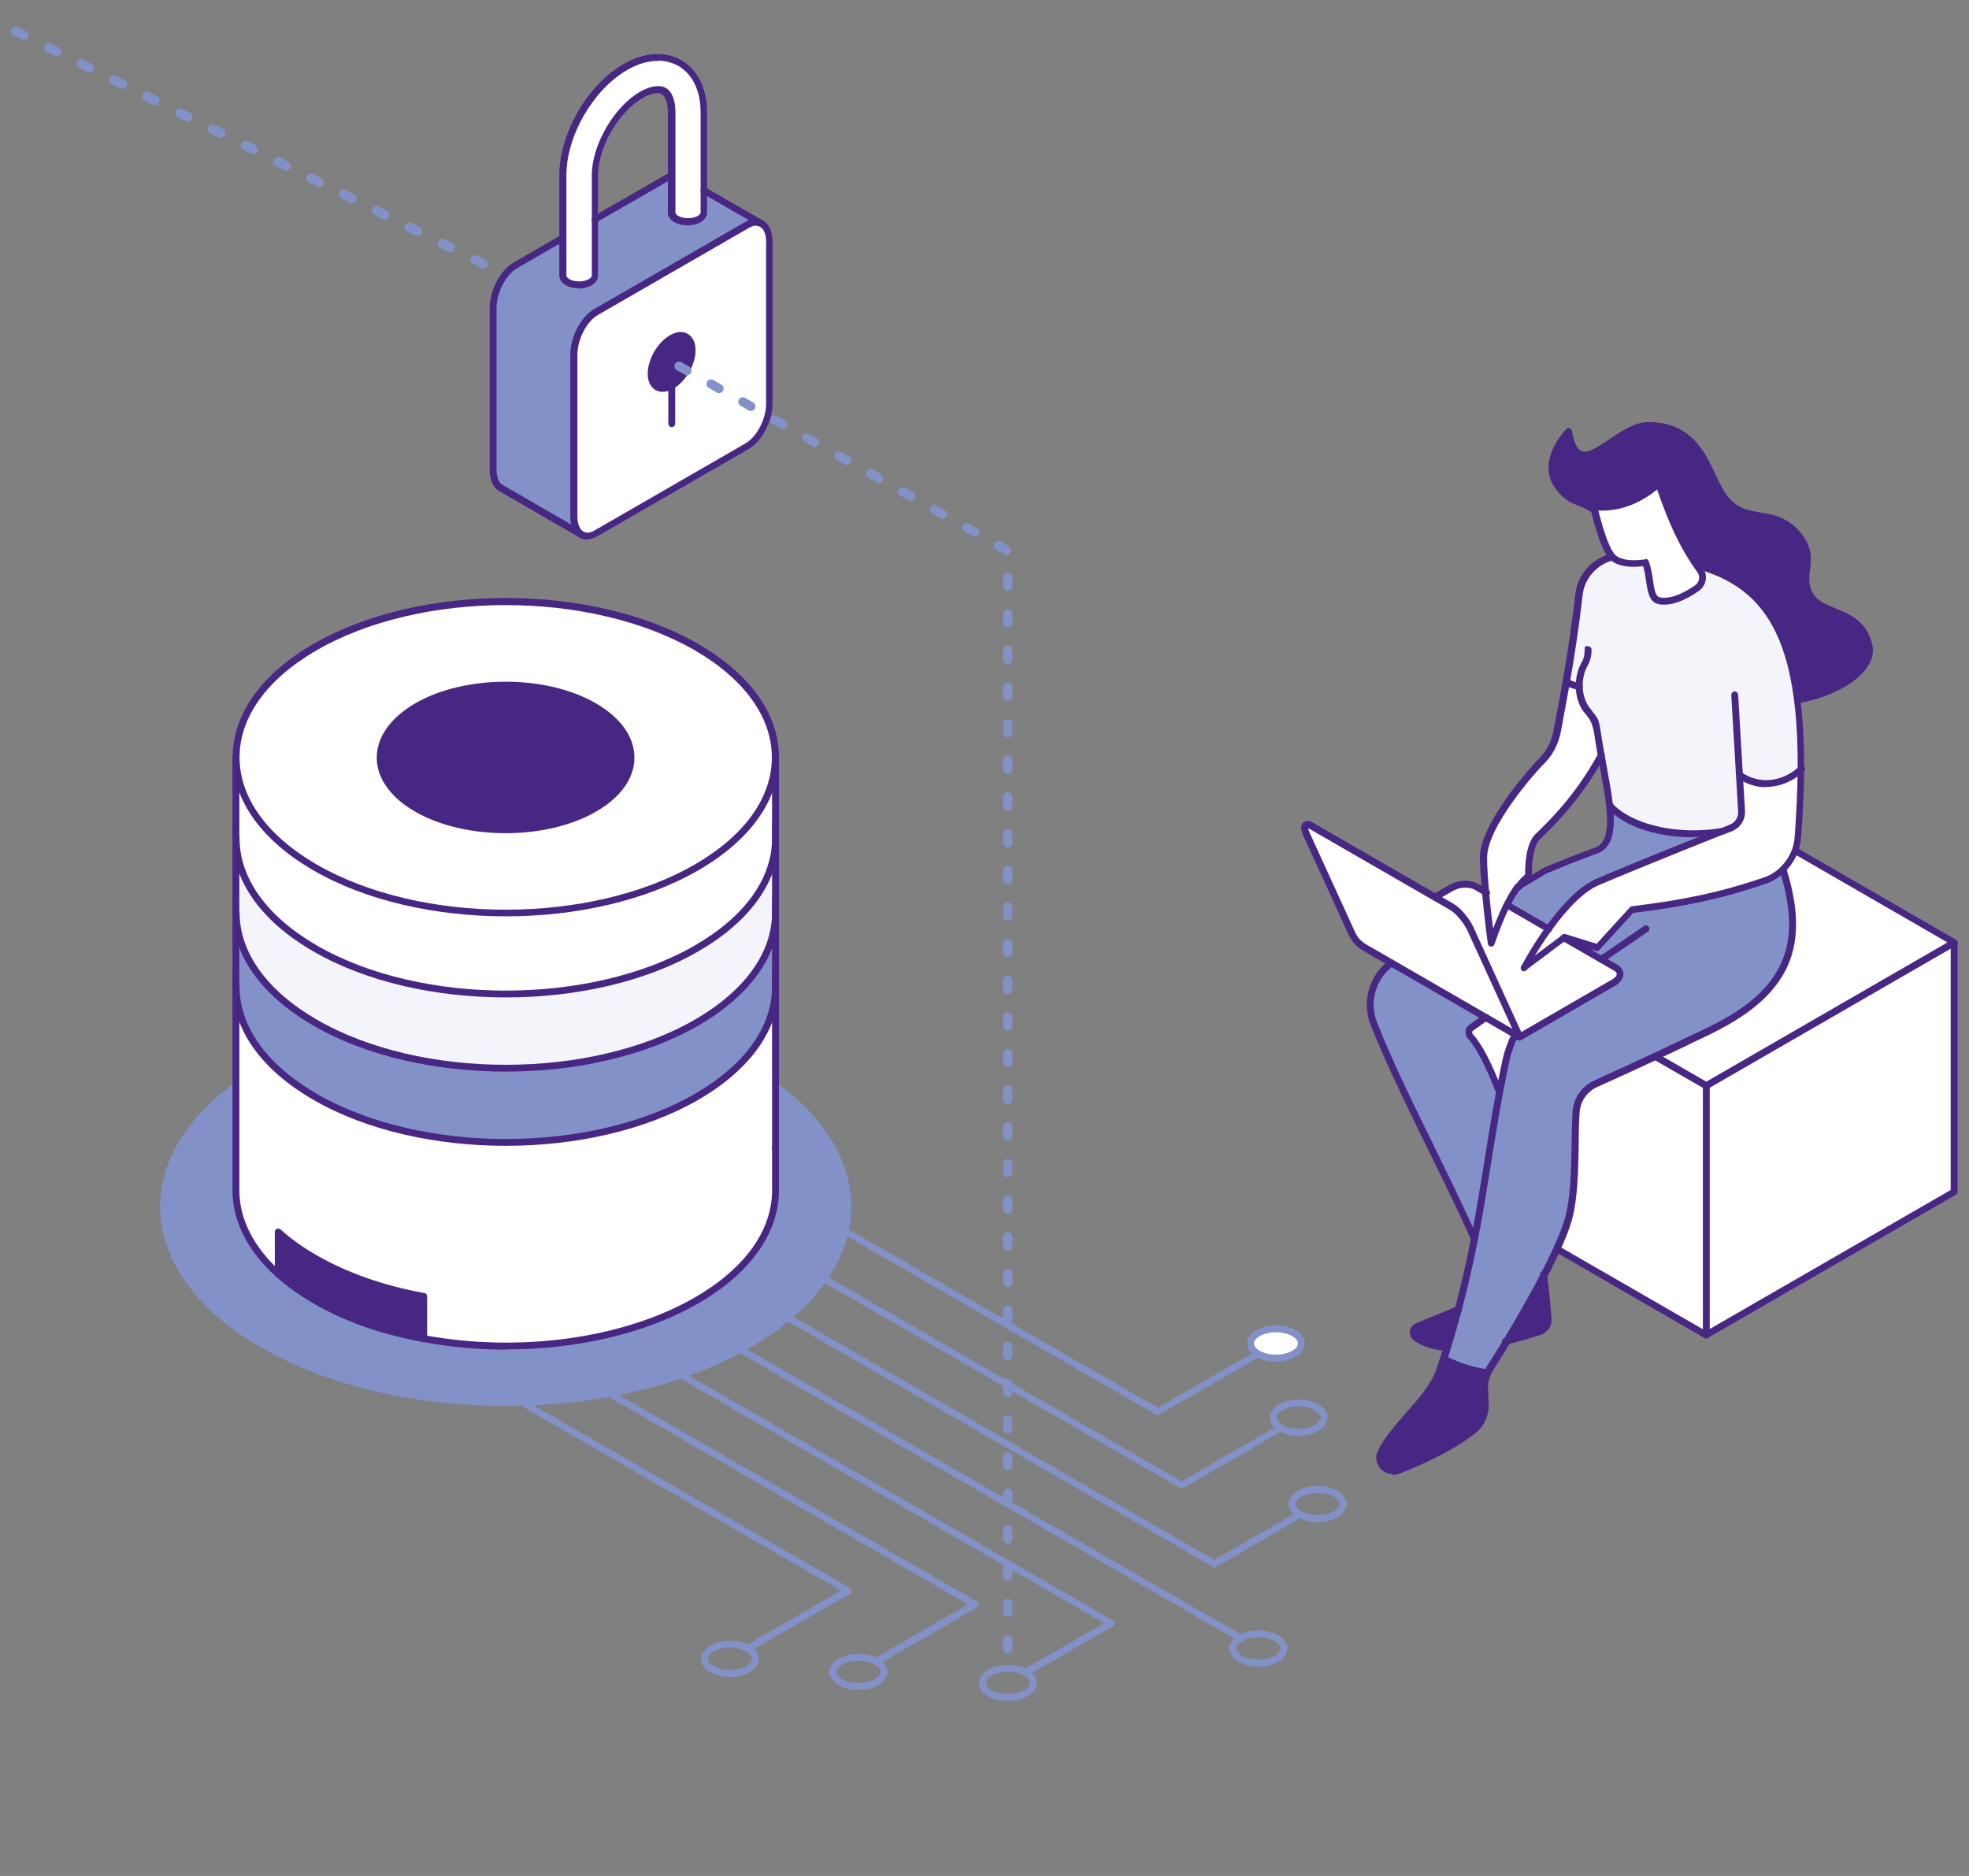 <?xml version="1.0" encoding="UTF-8"?>
<svg id="Ebene_1" data-name="Ebene 1" xmlns="http://www.w3.org/2000/svg" version="1.1" viewBox="0 0 859.7 819.1">
  <rect x="0" y="0" width="859.7" height="819.1" fill="#808080" stroke="none"/>
  <defs>
    <style>
      .cls-1 {
        fill: #482683;
      }

      .cls-1, .cls-2, .cls-3, .cls-4 {
        stroke-width: 0px;
      }

      .cls-2 {
        fill: #8292c9;
      }

      .cls-3 {
        fill: #f3f5fa;
      }

      .cls-4 {
        fill: #fff;
      }
    </style>
  </defs>
  <g>
    <path class="cls-2" d="M540.8,716.3c-.3,0-.5,0-.7-.2l-262.2-151.4c-.7-.4-1-1.3-.5-2,.4-.7,1.3-1,2-.5l262.2,151.4c.7.4,1,1.3.5,2-.3.5-.8.8-1.3.8h0Z"/>
    <path class="cls-2" d="M447.8,731.8c-.5,0-1-.3-1.3-.8-.4-.7-.2-1.6.5-2l35.1-20.3-226.8-130.9c-.7-.4-1-1.3-.5-2,.4-.7,1.3-1,2-.5l229,132.2c.5.3.8.8.8,1.3s-.3,1-.8,1.3l-37.3,21.6c-.2,0-.5.2-.7.2h0Z"/>
    <path class="cls-2" d="M530.2,684.2c-.3,0-.5,0-.8-.2l-229-132.2c-.7-.4-1-1.3-.5-2,.4-.7,1.3-1,2-.5l228.3,131.8,36.6-21.1c.7-.4,1.6-.2,2,.5s.2,1.6-.5,2l-37.3,21.6c-.2,0-.5.2-.8.2h0Z"/>
    <path class="cls-2" d="M383.5,726.4c-.5,0-1-.3-1.3-.8-.4-.7-.2-1.6.5-2l40-23.1-190-109.7c-.7-.4-1-1.3-.5-2,.4-.7,1.3-1,2-.5l192.3,111c.5.3.8.8.8,1.3s-.3,1-.8,1.3l-42.3,24.4c-.2,0-.5.2-.7.2h0Z"/>
    <path class="cls-2" d="M516,649.9c-.3,0-.5,0-.8-.2l-192.3-111c-.7-.4-1-1.3-.5-2,.4-.7,1.3-1,2-.5l191.5,110.6,41.5-24c.7-.4,1.6-.2,2,.5s.2,1.6-.5,2l-42.3,24.4c-.2,0-.5.2-.8.2h.2Z"/>
    <path class="cls-2" d="M326.6,721.2c-.5,0-1-.3-1.3-.8-.4-.7-.2-1.6.5-2l41.4-23.9-157-90.7c-.7-.4-1-1.3-.5-2,.4-.7,1.3-1,2-.5l159.3,92c.5.3.8.8.8,1.3s-.3,1-.8,1.3l-43.7,25.2c-.2,0-.5.2-.7.2h0Z"/>
    <path class="cls-2" d="M505.6,617.9c-.3,0-.5,0-.8-.2l-159.3-92c-.7-.4-1-1.3-.5-2,.4-.7,1.3-1,2-.5l158.5,91.5,42.9-24.8c.7-.4,1.6-.2,2,.5s.2,1.6-.5,2l-43.7,25.2c-.2,0-.5.2-.8.2h.2Z"/>
    <path class="cls-2" d="M549.4,727.7c-3.1,0-6.2-.7-8.6-2.1-2.6-1.5-4-3.6-4-5.8s1.4-4.3,4-5.8c4.8-2.8,12.4-2.8,17.2,0h0c2.6,1.5,4,3.6,4,5.8s-1.4,4.3-4,5.8c-2.4,1.4-5.5,2.1-8.6,2.1h0ZM549.4,714.9c-2.6,0-5.2.6-7.1,1.7-1.6.9-2.5,2.1-2.5,3.2s.9,2.3,2.5,3.2c3.8,2.2,10.3,2.2,14.2,0,1.6-.9,2.5-2.1,2.5-3.2s-.9-2.3-2.5-3.2h0c-1.9-1.1-4.5-1.7-7.1-1.7h0Z"/>
    <path class="cls-2" d="M440,742.7c-3.1,0-6.2-.7-8.6-2.1-2.6-1.5-4-3.6-4-5.8s1.4-4.3,4-5.8c4.8-2.8,12.4-2.8,17.2,0h0c2.6,1.5,4,3.6,4,5.8s-1.4,4.3-4,5.8c-2.4,1.4-5.5,2.1-8.6,2.1ZM440,729.9c-2.6,0-5.2.6-7.1,1.7-1.6.9-2.5,2.1-2.5,3.2s.9,2.3,2.5,3.2c3.8,2.2,10.3,2.2,14.2,0,1.6-.9,2.5-2.1,2.5-3.2s-.9-2.3-2.5-3.2h0c-1.9-1.1-4.5-1.7-7.1-1.7Z"/>
    <path class="cls-2" d="M575.3,664.6c-3.1,0-6.2-.7-8.6-2.1h0c-2.6-1.5-4-3.6-4-5.8s1.4-4.3,4-5.8c4.8-2.8,12.4-2.8,17.2,0,2.6,1.5,4,3.6,4,5.8s-1.4,4.3-4,5.8c-2.4,1.4-5.5,2.1-8.6,2.1h0ZM568.2,659.9c3.8,2.2,10.3,2.2,14.2,0,1.6-.9,2.5-2.1,2.5-3.2s-.9-2.3-2.5-3.2c-3.8-2.2-10.3-2.2-14.2,0-1.6.9-2.5,2.1-2.5,3.2s.9,2.3,2.5,3.2h0Z"/>
    <path class="cls-2" d="M374.8,737.9c-3.1,0-6.2-.7-8.6-2.1-2.6-1.5-4-3.6-4-5.8s1.4-4.3,4-5.8c4.8-2.8,12.4-2.8,17.2,0,2.6,1.5,4,3.6,4,5.8s-1.4,4.3-4,5.8c-2.4,1.4-5.5,2.1-8.6,2.1ZM374.8,725.1c-2.6,0-5.2.6-7.1,1.7-1.6.9-2.5,2.1-2.5,3.2s.9,2.3,2.5,3.2c3.8,2.2,10.3,2.2,14.2,0,1.6-.9,2.5-2.1,2.5-3.2s-.9-2.3-2.5-3.2c-1.9-1.1-4.5-1.7-7.1-1.7Z"/>
    <path class="cls-2" d="M567,626.9c-3.1,0-6.2-.7-8.6-2.1-2.6-1.5-4-3.6-4-5.8s1.4-4.3,4-5.8c4.8-2.8,12.4-2.8,17.2,0,2.6,1.5,4,3.6,4,5.8s-1.4,4.3-4,5.8c-2.4,1.4-5.5,2.1-8.6,2.1h0ZM567,614.1c-2.6,0-5.2.6-7.1,1.7-1.6.9-2.5,2.1-2.5,3.2s.9,2.3,2.5,3.2c3.8,2.2,10.3,2.2,14.2,0,1.6-.9,2.5-2.1,2.5-3.2s-.9-2.3-2.5-3.2c-1.9-1.1-4.5-1.7-7.1-1.7h0Z"/>
    <path class="cls-2" d="M318.7,732.2c-3.1,0-6.2-.7-8.6-2.1-2.6-1.5-4-3.6-4-5.8s1.4-4.3,4-5.8c4.8-2.8,12.4-2.8,17.2,0,2.6,1.5,4,3.6,4,5.8s-1.4,4.3-4,5.8c-2.4,1.4-5.5,2.1-8.6,2.1ZM318.7,719.4c-2.6,0-5.2.6-7.1,1.7-1.6.9-2.5,2.1-2.5,3.2s.9,2.3,2.5,3.2c3.8,2.2,10.3,2.2,14.2,0,1.6-.9,2.5-2.1,2.5-3.2s-.9-2.3-2.5-3.2c-1.9-1.1-4.5-1.7-7.1-1.7Z"/>
    <g>
      <path class="cls-4" d="M549.3,591.2c4.3,2.5,11.4,2.5,15.7,0s4.3-6.6,0-9.1-11.4-2.5-15.7,0-4.3,6.6,0,9.1Z"/>
      <path class="cls-2" d="M557.1,594.5c-3.1,0-6.2-.7-8.6-2.1-2.6-1.5-4-3.6-4-5.8s1.4-4.3,4-5.8c4.8-2.8,12.4-2.8,17.2,0,2.6,1.5,4,3.6,4,5.8s-1.4,4.3-4,5.8c-2.4,1.4-5.5,2.1-8.6,2.1h0ZM557.1,581.7c-2.6,0-5.2.6-7.1,1.7-1.6.9-2.5,2.1-2.5,3.2s.9,2.3,2.5,3.2c3.8,2.2,10.3,2.2,14.2,0,1.6-.9,2.5-2.1,2.5-3.2s-.9-2.3-2.5-3.2c-1.9-1.1-4.5-1.7-7.1-1.7h0Z"/>
    </g>
  </g>
  <g>
    <g>
      <path class="cls-2" d="M121.5,556.3c4.5,4.1,9.9,7.9,16,11.5,13.8,8,30.1,13.5,47.5,16.7,40.6,7.5,86.9,1.9,119.1-16.7,23-13.3,34.5-30.7,34.5-48.1v-47.3c47.5,34.2,43.9,84.3-11.1,116-58.9,34-154.4,34-213.4,0-55-31.7-58.6-81.8-11.1-116v47.3c0,12.7,6.2,25.5,18.5,36.6Z"/>
      <path class="cls-4" d="M338.6,501.6v18.2c0,17.4-11.5,34.8-34.5,48.1-32.2,18.6-78.5,24.2-119.1,16.7v-18.4c-17.4-3.2-33.7-8.8-47.5-16.7-6.2-3.6-11.5-7.4-16-11.5v18.4c-12.3-11.1-18.5-23.8-18.5-36.6v-88.9c0,17.4,11.5,34.8,34.5,48.1,46,26.6,120.6,26.6,166.6,0,23-13.3,34.5-30.7,34.5-48.1v70.7Z"/>
      <path class="cls-2" d="M338.6,398.4v32.4c0,17.4-11.5,34.8-34.5,48.1-46,26.6-120.6,26.6-166.6,0-23-13.3-34.5-30.7-34.5-48.1v-32.4c0,17.4,11.5,34.8,34.5,48.1,46,26.6,120.6,26.6,166.6,0,23-13.3,34.5-30.7,34.5-48.1Z"/>
      <path class="cls-3" d="M338.6,366v32.4c0,17.4-11.5,34.8-34.5,48.1-46,26.6-120.6,26.6-166.6,0-23-13.3-34.5-30.7-34.5-48.1v-32.4c0,17.4,11.5,34.8,34.5,48.1,46,26.6,120.6,26.6,166.6,0,23-13.3,34.5-30.7,34.5-48.1Z"/>
      <path class="cls-4" d="M338.6,330.7v35.3c0,17.4-11.5,34.8-34.5,48.1-46,26.6-120.6,26.6-166.6,0-23-13.3-34.5-30.7-34.5-48.1v-35.3c0,17.4,11.5,34.8,34.5,48.1,46,26.6,120.6,26.6,166.6,0,23-13.3,34.5-30.7,34.5-48.1Z"/>
      <path class="cls-4" d="M304.1,282.6c23,13.3,34.5,30.7,34.5,48.1s-11.5,34.8-34.5,48.1c-46,26.6-120.6,26.6-166.6,0-23-13.3-34.5-30.7-34.5-48.1s11.5-34.8,34.5-48.1c46-26.6,120.6-26.6,166.6,0ZM259.6,353c21.4-12.3,21.4-32.4,0-44.7-21.4-12.3-56-12.3-77.4,0s-21.4,32.4,0,44.7c21.4,12.3,56,12.3,77.4,0Z"/>
      <g>
        <path class="cls-1" d="M259.6,308.3c21.4,12.3,21.4,32.4,0,44.7-21.4,12.3-56,12.3-77.4,0s-21.4-32.4,0-44.7c21.4-12.3,56-12.3,77.4,0Z"/>
        <path class="cls-1" d="M220.8,362.8c-14.1,0-28.2-3.1-39-9.3-10.5-6.1-16.3-14.1-16.3-22.8s5.8-16.7,16.3-22.8c21.5-12.4,56.4-12.4,77.9,0h0c10.5,6.1,16.3,14.2,16.3,22.8s-5.8,16.7-16.3,22.8c-10.7,6.2-24.9,9.3-39,9.3h0ZM220.8,299.6c-13.9,0-27.9,3.1-38.5,9.2-10.2,5.9-15.8,13.7-15.8,21.9s5.6,16,15.8,21.9c21.2,12.3,55.7,12.3,76.9,0,10.2-5.9,15.8-13.7,15.8-21.9s-5.6-16-15.8-21.9c-10.6-6.1-24.5-9.2-38.5-9.2h0Z"/>
      </g>
      <path class="cls-1" d="M185,566.1v18.4c-17.4-3.2-33.7-8.7-47.5-16.7-6.2-3.6-11.5-7.4-16-11.5v-18.4c4.5,4.1,9.9,7.9,16,11.5,13.8,7.9,30.1,13.5,47.5,16.7Z"/>
    </g>
    <g>
      <path class="cls-1" d="M220.8,400.1c-30.4,0-60.9-6.7-84-20.1-22.7-13.1-35.2-30.7-35.2-49.4s12.5-36.3,35.2-49.4c46.3-26.8,121.7-26.8,168.1,0,22.7,13.1,35.2,30.7,35.2,49.4s-12.5,36.3-35.2,49.4c-23.2,13.4-53.6,20.1-84,20.1h-.1ZM220.8,264.2c-29.9,0-59.8,6.6-82.5,19.7-21.8,12.6-33.7,29.2-33.7,46.8s12,34.2,33.7,46.8c22.8,13.1,52.6,19.7,82.5,19.7s59.8-6.6,82.5-19.7c21.8-12.6,33.7-29.2,33.7-46.8s-12-34.2-33.7-46.8c-22.8-13.1-52.6-19.7-82.5-19.7h0Z"/>
      <path class="cls-1" d="M220.8,363.8c-14.3,0-28.6-3.1-39.5-9.4-10.8-6.2-16.8-14.6-16.8-23.6s6-17.4,16.8-23.7c21.8-12.6,57.2-12.6,78.9,0,10.8,6.3,16.8,14.7,16.8,23.7s-6,17.4-16.8,23.6h0c-10.9,6.3-25.2,9.4-39.5,9.4h0ZM220.8,300.6c-13.7,0-27.5,3-38,9.1-9.9,5.7-15.3,13.2-15.3,21.1s5.4,15.4,15.3,21c20.9,12.1,55,12.1,75.9,0h0c9.9-5.7,15.3-13.2,15.3-21s-5.4-15.4-15.3-21.1c-10.5-6-24.2-9.1-38-9.1h0Z"/>
      <path class="cls-1" d="M221,589.3c-12.1,0-24.3-1.1-36.2-3.3-18.2-3.3-34.4-9-48-16.9-6.1-3.6-11.6-7.5-16.3-11.7-12.4-11.2-19-24.2-19-37.7v-189.1c0-.8.7-1.5,1.5-1.5s1.5.7,1.5,1.5v189.1c0,12.6,6.2,24.8,18,35.5,4.5,4.1,9.8,7.9,15.8,11.3,13.3,7.7,29.1,13.2,47,16.5,41.8,7.7,87.1,1.4,118.1-16.5,21.8-12.6,33.7-29.2,33.7-46.8v-18.2c0-.8.7-1.5,1.5-1.5s1.5.7,1.5,1.5v18.2c0,18.7-12.5,36.3-35.2,49.4-22.7,13.1-52.9,20.1-83.9,20.1h0Z"/>
      <path class="cls-1" d="M338.6,502.8c-.8,0-1.5-.7-1.5-1.5v-170.6c0-.8.7-1.5,1.5-1.5s1.5.7,1.5,1.5v170.6c0,.8-.7,1.5-1.5,1.5Z"/>
      <path class="cls-1" d="M338.6,503.1c-.8,0-1.5-.7-1.5-1.5v-.2c0-.8.7-1.5,1.5-1.5s1.5.7,1.5,1.5v.2c0,.8-.7,1.5-1.5,1.5Z"/>
      <path class="cls-1" d="M185,586.1c-.8,0-1.5-.7-1.5-1.5v-17.2c-17.5-3.3-33.6-9.1-46.7-16.7-5.1-2.9-9.7-6.1-13.8-9.5v15.2c0,.8-.7,1.5-1.5,1.5s-1.5-.7-1.5-1.5v-18.5c0-.6.3-1.1.9-1.4.5-.2,1.2,0,1.6.3,4.5,4.1,9.8,7.9,15.8,11.3,13.1,7.6,29.4,13.3,47,16.5.7,0,1.2.8,1.2,1.5v18.4c0,.8-.7,1.5-1.5,1.5h0Z"/>
      <path class="cls-1" d="M220.8,500.3c-30.4,0-60.9-6.7-84-20.1-22.7-13.1-35.2-30.7-35.2-49.4s.7-1.5,1.5-1.5,1.5.7,1.5,1.5c0,17.6,12,34.2,33.7,46.8,45.5,26.3,119.6,26.3,165.1,0,21.8-12.6,33.7-29.2,33.7-46.8s.7-1.5,1.5-1.5,1.5.7,1.5,1.5c0,18.7-12.5,36.3-35.2,49.4-23.2,13.4-53.6,20.1-84,20.1h-.1Z"/>
      <path class="cls-1" d="M220.8,467.9c-30.4,0-60.9-6.7-84-20.1-22.7-13.1-35.2-30.7-35.2-49.4s.7-1.5,1.5-1.5,1.5.7,1.5,1.5c0,17.6,12,34.2,33.7,46.8,45.5,26.3,119.6,26.3,165.1,0,21.8-12.6,33.7-29.2,33.7-46.8s.7-1.5,1.5-1.5,1.5.7,1.5,1.5c0,18.7-12.5,36.3-35.2,49.4-23.2,13.4-53.6,20.1-84,20.1h-.1Z"/>
      <path class="cls-1" d="M220.8,435.5c-30.4,0-60.9-6.7-84-20.1-22.7-13.1-35.2-30.7-35.2-49.4s.7-1.5,1.5-1.5,1.5.7,1.5,1.5c0,17.6,12,34.2,33.7,46.8,45.5,26.3,119.6,26.3,165.1,0,21.8-12.6,33.7-29.2,33.7-46.8s.7-1.5,1.5-1.5,1.5.7,1.5,1.5c0,18.7-12.5,36.3-35.2,49.4-23.2,13.4-53.6,20.1-84,20.1h-.1Z"/>
    </g>
  </g>
  <g>
    <g>
      <path class="cls-2" d="M215.2,134.6v70.6c0,3.9,1.3,6.7,3.4,7.9l35.3,20.4h0c-2.1-1.2-3.4-4-3.4-7.9v-70.6c0-7.2,4.4-15.6,9.8-18.7l65.9-38c2.4-1.4,4.6-1.5,6.3-.6l-25.2-14.5v9.9h0c0,1-.7,2-2,2.8-2.7,1.6-7.2,1.6-9.9,0-1.3-.8-2-1.8-2-2.8h0v-16.1c-.8.2-1.5.5-2.4,1l-31.1,17.9v24.6c0,1-.7,2.1-2.1,2.9-2.7,1.6-7.2,1.6-10,0-1.4-.8-2.1-1.8-2.1-2.9v-16.5l-20.7,12c-5.4,3.1-9.8,11.5-9.8,18.7h0Z"/>
      <path class="cls-4" d="M245.7,103.9v16.5c0,1,.7,2.1,2.1,2.9,2.7,1.6,7.2,1.6,10,0,1.4-.8,2.1-1.8,2.1-2.9v-43.8c0-12.7,9.3-28.7,20.2-35.1,4-2.3,7.6-2.9,9.8-1.7,2.2,1.2,3.4,4.7,3.4,9.3v43.8h0c0,1,.7,2,2,2.8,2.7,1.6,7.2,1.6,9.9,0,1.3-.8,2-1.8,2-2.8h0v-43.8c0-9.8-3.8-17.6-10.5-21.5-6.7-3.8-15.3-3.2-23.8,1.7-15.3,8.8-27.3,29.6-27.3,47.2v27.3h.1Z"/>
      <path class="cls-4" d="M302.2,152.8c0-5.7-4-8-9-5.2-5,2.9-9,9.8-9,15.5s4,8,9,5.2c5-2.9,9-9.8,9-15.5ZM260.3,136.3l65.9-38c2.4-1.4,4.6-1.5,6.3-.6h.1c2.1,1.3,3.4,4.1,3.4,8v70.6c0,7.2-4.4,15.6-9.8,18.7l-65.9,38c-2.5,1.4-4.7,1.5-6.4.5-2.1-1.2-3.4-4-3.4-7.9v-70.6c0-7.2,4.4-15.6,9.8-18.7Z"/>
      <path class="cls-1" d="M293.3,147.7c-5,2.9-9,9.8-9,15.5s4,8,9,5.2c5-2.9,9-9.8,9-15.5s-4-8-9-5.2Z"/>
    </g>
    <g>
      <path class="cls-1" d="M256.4,235.6c-1.2,0-2.3-.3-3.3-.9-2.6-1.5-4.1-4.9-4.1-9.2v-70.6c0-7.8,4.6-16.6,10.5-20l65.9-38c2.8-1.6,5.5-1.8,7.7-.6h.1c2.6,1.5,4.1,4.9,4.1,9.2v70.6c0,7.8-4.6,16.6-10.5,20l-65.9,38c-1.6.9-3.2,1.4-4.6,1.4h0ZM330.1,98.5c-1.1,0-2.3.5-3.1,1l-65.9,38c-5,2.9-9,10.7-9,17.4v70.6c0,3.2,1,5.7,2.6,6.6,1.7,1,3.6.3,4.9-.5l65.9-38c5-2.9,9-10.7,9-17.4v-70.6c0-3.2-1-5.7-2.6-6.6h0c-.5-.3-1.1-.4-1.7-.4h0Z"/>
      <path class="cls-1" d="M289.3,171.1c-1.1,0-2.2-.3-3.1-.8-2.2-1.3-3.4-3.8-3.4-7.1,0-6.3,4.3-13.7,9.7-16.8,2.9-1.7,5.7-1.9,7.8-.6,2.2,1.3,3.4,3.8,3.4,7.1,0,6.3-4.3,13.7-9.7,16.8-1.7,1-3.3,1.4-4.8,1.4h.1ZM297.3,147.9c-1,0-2.1.3-3.2,1-4.5,2.6-8.2,9.1-8.2,14.2s.7,3.8,1.9,4.5c1.2.7,2.9.5,4.8-.6,4.5-2.6,8.2-9.1,8.2-14.2s-.7-3.8-1.9-4.5c-.5-.3-1-.4-1.6-.4h0Z"/>
      <path class="cls-1" d="M293.3,186.5c-.8,0-1.5-.7-1.5-1.5v-16.6c0-.8.7-1.5,1.5-1.5s1.5.7,1.5,1.5v16.6c0,.8-.7,1.5-1.5,1.5Z"/>
      <path class="cls-1" d="M253.9,235c-.3,0-.5,0-.7-.2l-35.3-20.4c-2.6-1.5-4.1-4.9-4.1-9.2v-70.6c0-7.8,4.6-16.6,10.5-20l20.7-12c.7-.4,1.6-.2,2,.5s.2,1.6-.5,2l-20.7,12c-5,2.9-9,10.7-9,17.4v70.6c0,3.2,1,5.7,2.6,6.6l35.3,20.4c.7.4,1,1.3.5,2-.3.5-.8.8-1.3.8h0Z"/>
      <path class="cls-1" d="M259.8,97.3c-.5,0-1-.3-1.3-.8-.4-.7-.2-1.6.5-2l31.1-17.9c.9-.5,1.8-.9,2.7-1.1.8-.2,1.6.3,1.8,1.1.2.8-.3,1.6-1.1,1.8-.6.2-1.3.4-2,.8l-31.1,17.9c-.2,0-.5.2-.7.2h.1Z"/>
      <path class="cls-1" d="M332.6,99.2c-.3,0-.5,0-.7-.2l-25.3-14.6c-.7-.4-1-1.3-.5-2,.4-.7,1.3-1,2-.5l25.3,14.6c.7.4,1,1.3.5,2-.3.5-.8.8-1.3.8h0Z"/>
      <path class="cls-1" d="M252.7,125.9c-2.1,0-4.1-.5-5.7-1.4-1.8-1-2.8-2.5-2.8-4.2v-43.8c0-18.1,12.3-39.5,28-48.5,9-5.2,18.2-5.8,25.3-1.7,7.1,4.1,11.2,12.4,11.2,22.8v44.2c-.2,1.4-1.2,2.7-2.8,3.7-3.2,1.9-8.2,1.9-11.5,0-1.6-.9-2.6-2.2-2.8-3.7v-44.2c0-4-1-7-2.7-8-1.6-.9-4.9-.3-8.3,1.7-10.6,6.1-19.5,21.6-19.5,33.8v43.8c0,1.6-1,3.1-2.8,4.2-1.6.9-3.7,1.4-5.7,1.4h0ZM287.2,26.6c-4.3,0-8.9,1.3-13.4,4-14.9,8.6-26.5,28.8-26.5,45.9v43.8c0,.5.5,1.1,1.3,1.6,2.3,1.3,6.2,1.3,8.5,0,.8-.5,1.3-1.1,1.3-1.6v-43.8c0-13.1,9.6-29.8,21-36.4,4.5-2.6,8.6-3.2,11.3-1.7,2.7,1.5,4.2,5.4,4.2,10.6v43.8c0,.5.5,1.1,1.3,1.5,2.3,1.3,6.2,1.3,8.4,0,.8-.5,1.3-1,1.3-1.5v-43.8c0-9.3-3.5-16.6-9.7-20.2-2.7-1.5-5.7-2.3-8.9-2.3h0ZM307.3,92.9h0Z"/>
    </g>
  </g>
  <path class="cls-2" d="M440,722c-1.1,0-2-.9-2-2v-4c0-1.1.9-2,2-2s2,.9,2,2v4c0,1.1-.9,2-2,2ZM440,706c-1.1,0-2-.9-2-2v-4c0-1.1.9-2,2-2s2,.9,2,2v4c0,1.1-.9,2-2,2ZM440,690c-1.1,0-2-.9-2-2v-4c0-1.1.9-2,2-2s2,.9,2,2v4c0,1.1-.9,2-2,2ZM440,674c-1.1,0-2-.9-2-2v-4c0-1.1.9-2,2-2s2,.9,2,2v4c0,1.1-.9,2-2,2ZM440,658c-1.1,0-2-.9-2-2v-4c0-1.1.9-2,2-2s2,.9,2,2v4c0,1.1-.9,2-2,2ZM440,642c-1.1,0-2-.9-2-2v-4c0-1.1.9-2,2-2s2,.9,2,2v4c0,1.1-.9,2-2,2ZM440,626c-1.1,0-2-.9-2-2v-4c0-1.1.9-2,2-2s2,.9,2,2v4c0,1.1-.9,2-2,2ZM440,610c-1.1,0-2-.9-2-2v-4c0-1.1.9-2,2-2s2,.9,2,2v4c0,1.1-.9,2-2,2ZM440,594c-1.1,0-2-.9-2-2v-4c0-1.1.9-2,2-2s2,.9,2,2v4c0,1.1-.9,2-2,2ZM440,578c-1.1,0-2-.9-2-2v-4c0-1.1.9-2,2-2s2,.9,2,2v4c0,1.1-.9,2-2,2ZM440,562c-1.1,0-2-.9-2-2v-4c0-1.1.9-2,2-2s2,.9,2,2v4c0,1.1-.9,2-2,2ZM440,546c-1.1,0-2-.9-2-2v-4c0-1.1.9-2,2-2s2,.9,2,2v4c0,1.1-.9,2-2,2ZM440,530c-1.1,0-2-.9-2-2v-4c0-1.1.9-2,2-2s2,.9,2,2v4c0,1.1-.9,2-2,2ZM440,514c-1.1,0-2-.9-2-2v-4c0-1.1.9-2,2-2s2,.9,2,2v4c0,1.1-.9,2-2,2ZM440,498c-1.1,0-2-.9-2-2v-4c0-1.1.9-2,2-2s2,.9,2,2v4c0,1.1-.9,2-2,2ZM440,482c-1.1,0-2-.9-2-2v-4c0-1.1.9-2,2-2s2,.9,2,2v4c0,1.1-.9,2-2,2ZM440,466c-1.1,0-2-.9-2-2v-4c0-1.1.9-2,2-2s2,.9,2,2v4c0,1.1-.9,2-2,2ZM440,450c-1.1,0-2-.9-2-2v-4c0-1.1.9-2,2-2s2,.9,2,2v4c0,1.1-.9,2-2,2ZM440,434c-1.1,0-2-.9-2-2v-4c0-1.1.9-2,2-2s2,.9,2,2v4c0,1.1-.9,2-2,2ZM440,418c-1.1,0-2-.9-2-2v-4c0-1.1.9-2,2-2s2,.9,2,2v4c0,1.1-.9,2-2,2ZM440,402c-1.1,0-2-.9-2-2v-4c0-1.1.9-2,2-2s2,.9,2,2v4c0,1.1-.9,2-2,2ZM440,386c-1.1,0-2-.9-2-2v-4c0-1.1.9-2,2-2s2,.9,2,2v4c0,1.1-.9,2-2,2ZM440,370c-1.1,0-2-.9-2-2v-4c0-1.1.9-2,2-2s2,.9,2,2v4c0,1.1-.9,2-2,2ZM440,354c-1.1,0-2-.9-2-2v-4c0-1.1.9-2,2-2s2,.9,2,2v4c0,1.1-.9,2-2,2ZM440,338c-1.1,0-2-.9-2-2v-4c0-1.1.9-2,2-2s2,.9,2,2v4c0,1.1-.9,2-2,2ZM440,322c-1.1,0-2-.9-2-2v-4c0-1.1.9-2,2-2s2,.9,2,2v4c0,1.1-.9,2-2,2ZM440,306c-1.1,0-2-.9-2-2v-4c0-1.1.9-2,2-2s2,.9,2,2v4c0,1.1-.9,2-2,2ZM440,290c-1.1,0-2-.9-2-2v-4c0-1.1.9-2,2-2s2,.9,2,2v4c0,1.1-.9,2-2,2ZM440,274c-1.1,0-2-.9-2-2v-4c0-1.1.9-2,2-2s2,.9,2,2v4c0,1.1-.9,2-2,2ZM440,258c-1.1,0-2-.9-2-2v-4c0-1.1.9-2,2-2s2,.9,2,2v4c0,1.1-.9,2-2,2ZM439.5,242.3c-.3,0-.7,0-1-.3l-3.5-2c-1-.5-1.3-1.8-.8-2.7.5-1,1.8-1.3,2.7-.8l3.5,2c1,.5,1.3,1.8.8,2.7-.4.7-1,1-1.7,1h0ZM425.6,234.4c-.3,0-.7,0-1-.3l-3.5-2c-1-.5-1.3-1.8-.8-2.7.5-1,1.8-1.3,2.7-.8l3.5,2c1,.5,1.3,1.8.8,2.7-.4.7-1,1-1.7,1h0ZM411.6,226.6c-.3,0-.7,0-1-.3l-3.5-2c-1-.5-1.3-1.8-.8-2.7.5-1,1.8-1.3,2.7-.8l3.5,2c1,.5,1.3,1.8.8,2.7-.4.7-1,1-1.7,1h0ZM397.7,218.7c-.3,0-.7,0-1-.3l-3.5-2c-1-.5-1.3-1.8-.8-2.7s1.8-1.3,2.7-.8l3.5,2c1,.5,1.3,1.8.8,2.7-.4.7-1,1-1.7,1h0ZM383.7,210.9c-.3,0-.7,0-1-.3l-3.5-2c-1-.5-1.3-1.8-.8-2.7.5-1,1.8-1.3,2.7-.8l3.5,2c1,.5,1.3,1.8.8,2.7-.4.7-1,1-1.7,1h0ZM369.8,203.1c-.3,0-.7,0-1-.3l-3.5-2c-1-.5-1.3-1.8-.8-2.7s1.8-1.3,2.7-.8l3.5,2c1,.5,1.3,1.8.8,2.7-.4.7-1,1-1.7,1h0ZM355.8,195.2c-.3,0-.7,0-1-.3l-3.5-2c-1-.5-1.3-1.8-.8-2.7.5-1,1.8-1.3,2.7-.8l3.5,2c1,.5,1.3,1.8.8,2.7-.4.7-1,1-1.7,1h0ZM341.9,187.4c-.3,0-.7,0-1-.3l-3.5-2c-1-.5-1.3-1.8-.8-2.7.5-1,1.8-1.3,2.7-.8l3.5,2c1,.5,1.3,1.8.8,2.7-.4.7-1,1-1.7,1h0ZM327.9,179.5c-.3,0-.7,0-1-.3l-3.5-2c-1-.5-1.3-1.8-.8-2.7.5-1,1.8-1.3,2.7-.8l3.5,2c1,.5,1.3,1.8.8,2.7-.4.7-1,1-1.7,1h0ZM314,171.7c-.3,0-.7,0-1-.3l-3.5-2c-1-.5-1.3-1.8-.8-2.7.5-1,1.8-1.3,2.7-.8l3.5,2c1,.5,1.3,1.8.8,2.7-.4.7-1,1-1.7,1h0ZM300,163.9c-.3,0-.7,0-1-.3l-3.5-2c-1-.5-1.3-1.8-.8-2.7.5-1,1.8-1.3,2.7-.8l3.5,2c1,.5,1.3,1.8.8,2.7-.4.7-1,1-1.7,1h0Z"/>
  <path class="cls-2" d="M211,117.2c-.3,0-.6,0-.9-.2l-3.6-1.8c-1-.5-1.4-1.7-.9-2.7s1.7-1.4,2.7-.9l3.6,1.8c1,.5,1.4,1.7.9,2.7-.3.7-1.1,1.1-1.8,1.1ZM196.7,110.1c-.3,0-.6,0-.9-.2l-3.6-1.8c-1-.5-1.4-1.7-.9-2.7s1.7-1.4,2.7-.9l3.6,1.8c1,.5,1.4,1.7.9,2.7-.3.7-1.1,1.1-1.8,1.1ZM182.3,103c-.3,0-.6,0-.9-.2l-3.6-1.8c-1-.5-1.4-1.7-.9-2.7s1.7-1.4,2.7-.9l3.6,1.8c1,.5,1.4,1.7.9,2.7-.3.7-1.1,1.1-1.8,1.1ZM168,95.8c-.3,0-.6,0-.9-.2l-3.6-1.8c-1-.5-1.4-1.7-.9-2.7s1.7-1.4,2.7-.9l3.6,1.8c1,.5,1.4,1.7.9,2.7-.3.7-1.1,1.1-1.8,1.1ZM153.7,88.7c-.3,0-.6,0-.9-.2l-3.6-1.8c-1-.5-1.4-1.7-.9-2.7s1.7-1.4,2.7-.9l3.6,1.8c1,.5,1.4,1.7.9,2.7-.3.7-1.1,1.1-1.8,1.1ZM139.4,81.6c-.3,0-.6,0-.9-.2l-3.6-1.8c-1-.5-1.4-1.7-.9-2.7s1.7-1.4,2.7-.9l3.6,1.8c1,.5,1.4,1.7.9,2.7-.3.7-1.1,1.1-1.8,1.1ZM125,74.5c-.3,0-.6,0-.9-.2l-3.6-1.8c-1-.5-1.4-1.7-.9-2.7s1.7-1.4,2.7-.9l3.6,1.8c1,.5,1.4,1.7.9,2.7-.3.7-1.1,1.1-1.8,1.1ZM110.7,67.3c-.3,0-.6,0-.9-.2l-3.6-1.8c-1-.5-1.4-1.7-.9-2.7s1.7-1.4,2.7-.9l3.6,1.8c1,.5,1.4,1.7.9,2.7-.3.7-1.1,1.1-1.8,1.1ZM96.4,60.2c-.3,0-.6,0-.9-.2l-3.6-1.8c-1-.5-1.4-1.7-.9-2.7s1.7-1.4,2.7-.9l3.6,1.8c1,.5,1.4,1.7.9,2.7-.3.7-1.1,1.1-1.8,1.1ZM82.1,53.1c-.3,0-.6,0-.9-.2l-3.6-1.8c-1-.5-1.4-1.7-.9-2.7s1.7-1.4,2.7-.9l3.6,1.8c1,.5,1.4,1.7.9,2.7-.3.7-1.1,1.1-1.8,1.1ZM67.7,45.9c-.3,0-.6,0-.9-.2l-3.6-1.8c-1-.5-1.4-1.7-.9-2.7s1.7-1.4,2.7-.9l3.6,1.8c1,.5,1.4,1.7.9,2.7-.3.7-1.1,1.1-1.8,1.1ZM53.4,38.8c-.3,0-.6,0-.9-.2l-3.6-1.8c-1-.5-1.4-1.7-.9-2.7s1.7-1.4,2.7-.9l3.6,1.8c1,.5,1.4,1.7.9,2.7-.3.7-1.1,1.1-1.8,1.1ZM39.1,31.7c-.3,0-.6,0-.9-.2l-3.6-1.8c-1-.5-1.4-1.7-.9-2.7s1.7-1.4,2.7-.9l3.6,1.8c1,.5,1.4,1.7.9,2.7-.3.7-1.1,1.1-1.8,1.1ZM24.8,24.6c-.3,0-.6,0-.9-.2l-3.6-1.8c-1-.5-1.4-1.7-.9-2.7s1.7-1.4,2.7-.9l3.6,1.8c1,.5,1.4,1.7.9,2.7-.3.7-1.1,1.1-1.8,1.1ZM10.4,17.4c-.3,0-.6,0-.9-.2l-3.6-1.8c-1-.5-1.4-1.7-.9-2.7s1.7-1.4,2.7-.9l3.6,1.8c1,.5,1.4,1.7.9,2.7-.3.7-1.1,1.1-1.8,1.1Z"/>
  <g>
    <g>
      <g>
        <polygon class="cls-4" points="636.7 411.5 636.7 520.4 745 582.9 745 474.1 636.7 411.5"/>
        <polygon class="cls-4" points="636.7 411.5 745 474.1 853.3 411.5 745 349 636.7 411.5"/>
        <polygon class="cls-4" points="745 474.1 745 582.9 853.3 520.4 853.3 411.5 745 474.1"/>
      </g>
      <g>
        <path class="cls-1" d="M745,475.6c-.3,0-.5,0-.8-.2l-108.3-62.5c-.5-.3-.8-.8-.8-1.3s.3-1,.8-1.3l108.3-62.5c.5-.3,1-.3,1.5,0l108.3,62.5c.5.3.8.8.8,1.3s-.3,1-.8,1.3l-108.3,62.5c-.2.1-.5.2-.8.2h0ZM639.7,411.5l105.3,60.8,105.3-60.8-105.3-60.8-105.3,60.8Z"/>
        <path class="cls-1" d="M745,584.4c-.3,0-.5,0-.8-.2l-108.3-62.5c-.5-.3-.8-.8-.8-1.3v-108.8c0-.8.7-1.5,1.5-1.5s1.5.7,1.5,1.5v108l106.8,61.6,106.8-61.6v-108c0-.8.7-1.5,1.5-1.5s1.5.7,1.5,1.5v108.8c0,.5-.3,1-.8,1.3l-108.3,62.5c-.2,0-.5.2-.8.2h.2Z"/>
        <path class="cls-1" d="M745,584.4c-.8,0-1.5-.7-1.5-1.5v-108.8c0-.8.7-1.5,1.5-1.5s1.5.7,1.5,1.5v108.8c0,.8-.7,1.5-1.5,1.5Z"/>
      </g>
    </g>
    <g>
      <path class="cls-1" d="M767.1,302.7c11.6,9.6,52.2-4.6,48.8-20.7-3.4-16.2-20.9-13-26-22.6-5.1-9.5,4.1-15.9-5.8-26.8-9.9-10.9-20.4-4.1-29.6-13.2-9.2-9.1-9.7-33.6-34.9-33.7-15,0-30.4,27.3-34.9,2.7,0,0-12,12.6-5,23.2,2.8,4.2,5.8,6.3,8.6,7.2,6.8,2.5,12.8,6.6,17.5,12.1l61.2,71.7h.1Z"/>
      <path class="cls-1" d="M778.6,307.4c-5.1,0-9.5-1.1-12.4-3.5,0,0,0-.1-.2-.2l-61.2-71.7c-4.5-5.3-10.4-9.4-16.9-11.7-3.6-1.3-6.7-3.9-9.3-7.8-7.6-11.5,4.6-24.5,5.2-25.1.4-.4,1-.6,1.5-.4.5.2.9.6,1,1.2.9,5.1,2.4,8,4.3,8.8,2.7,1.1,7.1-1.9,11.8-5,5.3-3.6,11.2-7.7,17.4-7.7h0c18.4,0,24.5,12.8,29.3,23,2.1,4.4,4,8.5,6.7,11.1,4,4,8.4,4.6,12.9,5.4,5.2.8,11.1,1.8,16.7,7.9,6.1,6.7,5.4,12.1,4.9,16.9-.4,3.4-.8,6.6,1.1,10.2,1.9,3.5,5.7,5.1,10.1,6.9,6.5,2.7,13.9,5.8,16,16.1,1.3,6.1-2.8,12.4-11.4,17.7-7.9,4.7-18.5,8-27.4,8h0ZM768.2,301.7c6.9,5.5,25.1,2,36.2-4.8,7.4-4.5,11.1-9.7,10.1-14.5-1.8-8.7-8.2-11.4-14.3-13.9-4.5-1.9-9.2-3.8-11.6-8.3-2.4-4.5-1.9-8.3-1.5-12,.6-4.5,1.1-8.8-4.1-14.5-4.8-5.3-9.7-6.1-14.9-6.9-4.9-.8-9.9-1.6-14.6-6.2-3-3-5.1-7.3-7.3-12-4.7-10-10.1-21.3-26.6-21.3h0c-5.2,0-10.8,3.8-15.7,7.2-5.6,3.8-10.4,7.1-14.6,5.3-2.4-1-4.2-3.6-5.4-8-2.9,3.9-7.5,12.1-3,19,2.2,3.3,4.8,5.6,7.8,6.7,7,2.5,13.3,6.9,18.2,12.6l61.2,71.6h0Z"/>
      <g>
        <g>
          <path class="cls-3" d="M759.6,338.6c9.7,6.6,20.8,3.3,27-2.8.6-73.7-23.8-90.8-76.4-93.3h-1c-10.3,0-18.1,7.7-19.3,16.3-1.8,15.4-3.6,27.1-5.7,39.1,1.7.8,3.5,1.5,5.4,1.9,0,4.2,1.3,8.5,4.1,11.3,4.2,5.4,2.5,2.1,5.4,18.5,1.3,7.4,3,15.3,3.7,22.2h0c.2.3.5.6.7.9l.8.8c10,8.9,29.4,12.5,47.2,9.6h0c1.5-.6,2.9-1.2,4.1-1.7,3-1.2,4.9-4.2,4.7-7.4l-.9-15.4h.2Z"/>
          <path class="cls-4" d="M672.6,333.2s-25.1,26.7-24.6,41.9c0,4.6.5,9.8.9,14.8,1,11.5,2.5,22,2.5,22,2.1-6,4.3-11.7,6.8-16.7,1.5-2.9,3-5.6,4.7-7.9,1.4-1.9,2.9-3.5,4.5-4.8,0,0-.6-12.8,4.1-17.2,11.5-10.9,20.5-22.2,27.7-35.6-2.9-16.5-1.3-13.1-5.4-18.5-2.8-2.8-4.1-7-4.1-11.3-1.9-.4-3.8-1.1-5.4-1.9-1.2,6.9-2.5,13.9-4,21.7s-3.7,10-7.6,13.5h-.1Z"/>
          <path class="cls-1" d="M603,634.1c-2.2,4.6,2.5,9.5,7.2,7.6,12.9-5.2,23.7-10.5,32.6-17.2,3.8-2.9,5.9-7.6,5.6-12.3l-.3-6.2c0-2.3.3-4.5,1.2-6.6-7.2-.7-14.5-3.7-18.9-5.9-.5,1.6-1,3.2-1.6,4.8-4.4,12.8-19.5,23.4-25.7,36v-.2Z"/>
          <path class="cls-1" d="M618.6,579.2c-1.9.8-2.3,3.4-.6,4.7,2.4,1.8,6.6,3.9,13.8,4.4,1.8-5.7,3.4-11.3,4.8-16.6l-18,7.4h0Z"/>
          <path class="cls-1" d="M674,556.4c-5.3,10.2-11.5,20.9-16.6,29.3,4.5-1.1,9.5-2.5,15-4.3,2.2-.7,3.7-2.9,3.6-5.2-.5-6.5-1.1-13.1-2-19.8Z"/>
          <path class="cls-2" d="M702.9,351.8c1.1,9.6.3,17.4-5.7,19.6-11.1,4-19.8,7.8-22.2,8.7l-12.1,7.2c-1.7,2.3-3.3,5-4.7,7.9l18,10.4c5.9-8.2,13.5-16.9,21.1-20.3,11.5-5.1,39.7-16.4,54.3-22.2-17.8,2.9-37.2-.7-47.2-9.6-.4.6-.8,1.2-1.3,1.7.2-.8.3-1.7.4-2.5-.3-.3-.5-.6-.7-.9h.1Z"/>
          <path class="cls-2" d="M654.7,476.9c-4.4-11.5-8.8-20.2-12.6-24.3-1.1-1.2-.9-3,.4-3.9l6.3-4.4-41.2-23.8c-8.3,6-11.5,17-7.6,26.6,11.9,29.7,28,58.8,43.8,93.7,4.2-21.6,6.7-41.5,10.9-63.9h0Z"/>
          <path class="cls-2" d="M661.4,451.6c-1.8,3.6-3.2,7.4-4,11.4-1,4.8-1.9,9.4-2.8,13.9-4.2,22.4-6.7,42.4-10.9,63.9-1.9,9.8-4.2,20-7.1,30.9-1.4,5.3-3,10.9-4.8,16.6-.5,1.6-1,3.3-1.6,5,4.4,2.2,11.7,5.3,18.9,5.9.3-.7.7-1.4,1.1-2.1,1.8-2.7,4.3-6.8,7.2-11.6,5.1-8.4,11.3-19.1,16.6-29.3,4.7-9.1,8.7-17.8,10.5-24.1,3.8-13.2,2.6-33.5,3.5-47.1.4-5.4,3.6-10.1,8.5-12.3,10.4-4.7,29.3-13.4,38.8-18,13.5-6.5,36.3-15.5,44.3-35.8,5.2-13.2,2.3-27.5-1.2-39.3-2.3,2.2-5.1,3.9-8.2,4.9-19.8,6.6-35.6,9.8-57.5,12.5l-15.1,16.6-14.4-4.4-.3.2,22.7,13.1c2.8,1.6,2.5,4.5-.8,6.4l-41.3,23.9-2.1-1.2h0Z"/>
          <path class="cls-4" d="M665.5,422.6l17.7-13.3,14.4,4.4,15.1-16.6c22-2.7,37.7-5.8,57.5-12.5,3.1-1,5.9-2.7,8.2-4.9,3.9-3.7,6.4-8.8,6.8-14.4.8-10.7,1.2-20.6,1.3-29.5-6.2,6.1-17.3,9.4-27,2.8l.9,15.4c.2,3.2-1.7,6.2-4.7,7.4-1.2.5-2.6,1-4.1,1.7h0c-14.6,5.8-42.8,17.1-54.3,22.2-7.6,3.4-15.3,12.1-21.1,20.3-6.2,8.6-10.4,16.5-10.6,17h-.1Z"/>
          <path class="cls-4" d="M665.5,422.6c.2-.5,4.5-8.4,10.6-17l-18-10.4c-2.5,4.9-4.6,10.6-6.8,16.7,0,0-1.5-10.5-2.5-22l-4.5-2.6c-2.8-1.6-7.7-1.4-11,.5l-7,4,7.3,4.2c2.8,1.6,6.5,6,8.2,9.7l20.3,44.5,1.2,2.7,41.3-23.9c3.3-1.9,3.6-4.7.8-6.4l-22.7-13.1-17.4,13.1h.2Z"/>
          <path class="cls-4" d="M648.8,444.3l12.7,7.3c.3-.5.5-1,.8-1.5l-20.3-44.5c-1.7-3.7-5.4-8-8.2-9.7l-61.2-35.3c-2.8-1.6-3.7,0-2,3.8l19.8,43.3c1.2,2.5,3.1,4.6,5.5,6l53,30.6h0Z"/>
          <path class="cls-4" d="M703.6,352.7c0,.8-.3,1.7-.4,2.5.4-.6.8-1.1,1.3-1.7-.3-.3-.6-.5-.8-.8h0Z"/>
        </g>
        <g>
          <path class="cls-1" d="M702.8,353.3c-.4,0-.8-.2-1-.5,0,0,0-.1-.2-.2h0c-.4-.7-.3-1.6.3-2,.6-.5,1.4-.5,2,0,0,0,.2.2.2.3h0c.3.7.2,1.6-.4,2-.3.2-.6.3-1,.3h.1Z"/>
          <path class="cls-1" d="M739.2,365.6c-14.4,0-27.9-4-35.7-11h0c-.3-.4-.5-.6-.8-.8-.3-.3-.6-.7-.9-1.1-.5-.7-.3-1.6.3-2.1.7-.5,1.6-.3,2.1.3.2.3.4.5.6.7.2.2.4.4.6.6h0c9.4,8.5,28.3,12.3,45.9,9.4.8-.1,1.6.4,1.7,1.2,0,.8-.4,1.6-1.2,1.7-4.2.7-8.5,1-12.7,1h.1Z"/>
          <path class="cls-1" d="M643.8,542.4c-.6,0-1.1-.3-1.4-.9-6.4-14.2-12.9-27.4-19.2-40.2-9-18.5-17.6-35.9-24.7-53.6-4.1-10.2-.8-21.9,8.1-28.4.7-.5,1.6-.3,2.1.3.5.7.3,1.6-.3,2.1-7.8,5.7-10.7,15.9-7.1,24.9,7,17.6,15.6,35,24.6,53.4,6.3,12.8,12.7,26,19.2,40.2.3.8,0,1.6-.7,2-.2,0-.4,0-.6,0h0Z"/>
          <path class="cls-1" d="M631.8,589.9h0c-7.8-.6-12.2-2.9-14.6-4.8-1.2-.9-1.8-2.4-1.6-3.9s1.2-2.8,2.6-3.4l18-7.4c.8-.3,1.6,0,2,.8.3.8,0,1.6-.8,2l-18,7.4c-.4.2-.7.6-.8,1,0,.2,0,.7.5,1.1,2.1,1.6,6,3.6,13,4.1.8,0,1.4.8,1.4,1.6s-.7,1.4-1.5,1.4h-.1Z"/>
          <path class="cls-1" d="M657.4,587.2c-.7,0-1.3-.5-1.5-1.2-.2-.8.3-1.6,1.1-1.8,4.7-1.1,9.7-2.5,14.9-4.2,1.6-.5,2.7-2.1,2.5-3.7-.4-6.3-1.1-12.9-2-19.7,0-.8.5-1.6,1.3-1.7.8,0,1.6.5,1.7,1.3.9,6.8,1.6,13.5,2,19.8.2,3-1.7,5.8-4.6,6.8-5.3,1.7-10.4,3.2-15.2,4.3h-.3,0Z"/>
          <path class="cls-1" d="M648.8,445.8h-.6s-.2,0-.3-.1c0,0-.2-.1-.2-.2,0,0,0-.1-.2-.2,0,0,0-.2,0-.3v-.6c0-.4.2-.8.4-1.1,0,0,.2-.1.2-.2,0,0,.2,0,.3-.1h1.2s.2,0,.3.1c0,0,.2.1.2.2.3.3.4.7.4,1.1s0,.2,0,.3v.3s0,.2,0,.3c0,0,0,.2-.2.2,0,0,0,.1-.2.2,0,0-.2,0-.3.1h-.8Z"/>
          <path class="cls-1" d="M654.7,478.4c-.6,0-1.2-.4-1.4-1-4.4-11.5-8.7-19.9-12.3-23.8-.8-.9-1.2-2.1-1.1-3.3,0-1.2.8-2.3,1.7-2.9l6.3-4.4c.7-.5,1.6-.3,2.1.4.5.7.3,1.6-.4,2.1l-6.3,4.4c-.4.3-.5.6-.5.8s0,.6.3.9c3.9,4.2,8.4,12.8,12.9,24.8.3.8,0,1.6-.9,1.9h-.5.1Z"/>
          <path class="cls-1" d="M689.6,301.3h-.3c-2-.4-4-1.1-5.8-2-.7-.4-1.1-1.3-.7-2s1.3-1.1,2-.7c1.6.8,3.3,1.4,5.1,1.7.8.2,1.3,1,1.2,1.8-.2.7-.8,1.2-1.5,1.2Z"/>
          <path class="cls-1" d="M662.9,388.8c-.3,0-.6,0-.9-.3-.7-.5-.8-1.4-.3-2.1,1.3-1.8,2.7-3.3,4.2-4.6,0-2.9,0-13.4,4.6-17.7,11.7-11.1,20.4-22.3,27.4-35.2.4-.7,1.3-1,2-.6s1,1.3.6,2c-7.1,13.2-16,24.6-28,36-3.4,3.2-3.8,12.7-3.6,16.1,0,.5-.2.9-.5,1.2-1.5,1.2-2.9,2.7-4.2,4.6-.3.4-.7.6-1.2.6h0Z"/>
          <path class="cls-1" d="M665.5,424.1c-.5,0-.9-.2-1.2-.6-.5-.7-.4-1.6.3-2.1l17.7-13.3c.4-.3.9-.4,1.3-.2l13.5,4.2,14.5-15.9c.2-.3.6-.4.9-.5,23-2.8,38.5-6.1,57.2-12.4,2.8-.9,5.5-2.5,7.6-4.6,3.7-3.5,6-8.3,6.3-13.4.8-10.9,1.2-20.5,1.3-29.4.5-74.6-24.8-89.4-75-91.8h-1c-10.2,0-16.8,7.8-17.8,15-1.7,14.5-3.4,26.2-5.7,39.1-1.3,7.2-2.6,14.4-4,21.7-1.1,5.5-3.9,10.6-8,14.3-1.1,1.1-24.6,26.6-24.1,40.8,0,4.1.4,9.1.9,14.7.5,6,1.2,11.7,1.7,15.8,1.7-4.4,3.2-7.9,4.7-11,1.6-3.1,3.2-5.8,4.8-8.1.5-.7,1.4-.8,2.1-.3.7.5.8,1.4.3,2.1-1.6,2.1-3.1,4.7-4.6,7.6-2.1,4.2-4.2,9.3-6.7,16.5-.2.7-.9,1.1-1.6,1-.7,0-1.2-.6-1.3-1.3,0-.1-1.5-10.7-2.5-22.1-.5-5.7-.8-10.7-1-14.8-.5-15.7,24-41.9,25-43h0c3.6-3.3,6.2-7.8,7.1-12.7,1.4-7.3,2.8-14.5,4-21.6,2.3-12.9,4-24.5,5.7-39,1.4-10.1,10.3-17.7,20.8-17.7s.7,0,1.1,0c29.7,1.4,47.4,7.5,59.2,20.4,13,14.2,18.9,37.9,18.7,74.4,0,9-.5,18.7-1.3,29.6-.4,5.9-3,11.3-7.3,15.4-2.5,2.3-5.5,4.2-8.7,5.2-18.7,6.3-34.3,9.7-57.3,12.5l-14.8,16.2c-.4.4-1,.6-1.5.4l-13.7-4.2-17.1,12.8c-.3.2-.6.3-.9.3h.4Z"/>
          <path class="cls-1" d="M665.5,424.1c-.2,0-.5,0-.7-.2-.7-.4-1-1.3-.6-2,0,0,4.3-8.2,10.7-17.2,7.8-10.8,15.1-17.8,21.7-20.8,8.4-3.7,26.7-11.2,54.4-22.2h.2c1.5-.6,2.8-1.1,4-1.6,2.4-.9,3.9-3.3,3.7-5.9l-3-50.7c0-.8.6-1.5,1.4-1.6.8,0,1.5.6,1.6,1.4l3,50.7c.2,3.9-2,7.4-5.6,8.9-1.2.5-2.6,1-4.1,1.6h-.2c-27.6,11-45.8,18.5-54.2,22.1-6.1,2.7-13.1,9.5-20.5,19.8-6.2,8.6-10.5,16.7-10.5,16.8-.3.5-.8.8-1.3.8h0ZM751.7,363.1h0Z"/>
          <path class="cls-1" d="M608,643.6c-1.9,0-3.8-.8-5.2-2.3-2-2.2-2.5-5.2-1.2-7.8,2.9-5.9,7.7-11.4,12.4-16.7,5.4-6.1,10.9-12.4,13.2-19.1.5-1.6,2.6-8,3.2-9.7,1.7-5.3,3.2-10.7,4.8-16.5,2.7-10.1,5-20.2,7.1-30.8,2.2-11.3,3.9-21.9,5.7-33.1,1.6-9.9,3.2-20.1,5.2-30.8.9-4.6,1.8-9.3,2.8-14,.9-4.1,2.3-8,4.2-11.7.3-.5.6-1.1.9-1.6.4-.7,1.3-1,2-.6s1,1.3.6,2c-.3.5-.5,1-.8,1.5-1.8,3.5-3.1,7.2-3.9,11-1,4.7-1.9,9.3-2.8,13.9-2,10.7-3.6,20.9-5.2,30.7-1.8,11.3-3.5,21.9-5.7,33.2-2.1,10.7-4.4,20.8-7.1,31-1.6,5.9-3.2,11.3-4.8,16.7-.5,1.7-2.6,8.2-3.2,9.8-2.5,7.3-8.2,13.8-13.8,20.2-4.5,5.1-9.2,10.5-12,16-.9,1.8-.2,3.5.7,4.5s2.6,1.8,4.6,1.1c14.3-5.7,24.3-11,32.2-17,3.4-2.6,5.2-6.7,5-11l-.3-6.2c0-2.5.3-5,1.3-7.3.3-.8.7-1.5,1.2-2.3,1.2-1.9,3.8-5.9,7.2-11.5,4.4-7.3,10.8-18.2,16.5-29.2,5.2-10.1,8.7-18.1,10.4-23.8,2.6-8.9,2.8-21.6,3-32.8,0-5.1.2-9.8.4-14,.4-5.9,4-11.1,9.4-13.6,6.4-2.9,28.3-12.9,38.8-18,1.2-.6,2.6-1.2,4-1.9,13.7-6.4,32.6-15.3,39.6-33.1,5.2-13.1,2-27.3-1.2-38.3-.2-.8.2-1.6,1-1.9.8-.2,1.6.2,1.9,1,3.4,11.4,6.6,26.4,1.2,40.3-7.5,19-27.7,28.5-41.1,34.8-1.4.6-2.7,1.3-3.9,1.9-10.5,5.1-32.4,15.1-38.9,18-4.4,2-7.4,6.2-7.7,11.1-.3,4.1-.4,8.8-.4,13.9-.2,11.3-.4,24.2-3.1,33.5-1.7,5.9-5.3,14.1-10.6,24.4-5.7,11.1-12.2,22.1-16.6,29.4-3.4,5.6-6,9.7-7.2,11.6-.4.6-.7,1.3-1,1.9-.8,1.9-1.2,3.9-1.1,5.9l.3,6.2c.3,5.4-2,10.4-6.2,13.6-8.2,6.2-18.3,11.6-32.9,17.4-.9.3-1.8.5-2.6.5l-.3-.4Z"/>
          <path class="cls-1" d="M699.2,420.4c-.5,0-.9-.2-1.2-.7-.5-.7-.3-1.6.4-2.1l19.4-13.3c.7-.5,1.6-.3,2.1.4.5.7.3,1.6-.4,2.1l-19.4,13.3c-.3.2-.6.3-.8.3h0Z"/>
          <path class="cls-1" d="M771.1,343.7c-4.1,0-8.3-1.1-12.3-3.9-.7-.5-.9-1.4-.4-2.1s1.4-.9,2.1-.4c9.1,6.2,19.4,2.9,25.1-2.7.6-.6,1.5-.6,2.1,0s.6,1.5,0,2.1c-4,3.9-10.1,6.9-16.6,6.9h0Z"/>
          <path class="cls-1" d="M663.5,454.3c-.5,0-1-.3-1.3-.8-.4-.7-.2-1.6.5-2l41.3-23.9c1.2-.7,1.9-1.6,1.9-2.3s-.7-1.2-1.2-1.5l-22.7-13.1c-.7-.4-1-1.3-.5-2,.4-.7,1.3-1,2-.5l22.7,13.1c1.7,1,2.7,2.4,2.6,4.1,0,1.8-1.3,3.6-3.4,4.9l-41.3,23.9c-.2.1-.5.2-.7.2h.1Z"/>
          <path class="cls-1" d="M676.2,407.1c-.3,0-.5,0-.7-.2l-18-10.4c-.7-.4-1-1.3-.5-2,.4-.7,1.3-1,2-.5l18,10.4c.7.4,1,1.3.5,2-.3.5-.8.8-1.3.8h0Z"/>
          <path class="cls-1" d="M662.9,388.8c-.5,0-1-.3-1.3-.7-.4-.7-.2-1.6.5-2.1l12.1-7.2s0,0,.2-.1c.5-.2,1.5-.6,2.7-1.1,3.9-1.6,11.1-4.5,19.5-7.6,4.4-1.6,5.9-7.4,4.7-18.1-.5-5-1.6-10.6-2.6-16-.4-2-.8-4.1-1.1-6.1-.7-4.1-1.2-7-1.5-9.1-.5-3.4-1.4-5.9-2.7-7.5-.3-.4-.6-.7-.9-1.2-2.8-2.9-4.4-7.2-4.5-12.3,0-3.8.9-7.7,2.6-10.5.9-1.5,1.3-3.3,1.3-5.5s.7-1.5,1.5-1.5h0c.8,0,1.5.7,1.5,1.5,0,2.7-.6,5-1.7,6.9-1.4,2.4-2.2,5.7-2.2,9s1.4,7.9,3.7,10.2,0,0,0,.1c.4.5.7.9,1,1.3,2.4,3,2.4,3.3,3.3,8.9.3,2.1.8,4.9,1.5,9,.4,2,.7,4,1.1,6.1,1,5.5,2.1,11.1,2.6,16.2.9,8.4,1,18.4-6.7,21.2-8.4,3.1-15.6,6-19.4,7.6-1.1.5-2,.8-2.6,1l-12,7.2c-.2.1-.5.2-.8.2v.2Z"/>
          <path class="cls-1" d="M626.5,393.2c-.5,0-1-.3-1.3-.8-.4-.7-.2-1.6.6-2l7-4c3.7-2.2,9.2-2.4,12.5-.5l4.5,2.6c.7.4,1,1.3.6,2s-1.3,1-2,.6l-4.5-2.6c-2.4-1.4-6.7-1.2-9.5.5l-7,4c-.2.1-.5.2-.7.2h-.2Z"/>
          <path class="cls-1" d="M663.5,454.3c-.3,0-.5,0-.8-.2l-67.7-39.1c-2.7-1.6-4.8-3.9-6.1-6.7l-19.8-43.3c-1.3-2.8-1.3-4.8,0-5.9.7-.6,2-1.1,4.3.2l53.9,31.1h0l7.3,4.2c3.1,1.8,7,6.4,8.8,10.4l21.5,47.2c.3.6,0,1.3-.4,1.7-.3.3-.6.4-1,.4h0ZM571.2,361.6c0,.4.2,1.1.7,2.2l19.8,43.3c1,2.2,2.7,4.1,4.9,5.3l63.7,36.8-19.6-42.9c-1.6-3.4-5-7.5-7.6-9l-7.3-4.2-53.9-31.1c-.3-.1-.5-.2-.6-.3h-.1Z"/>
          <path class="cls-1" d="M649.1,600.8h0c-7.3-.7-14.6-3.7-19.4-6.1-.7-.4-1-1.3-.7-2,.4-.7,1.3-1,2-.7,3.8,1.9,11.2,5.1,18.4,5.8.8,0,1.4.8,1.4,1.6s-.7,1.4-1.5,1.4h-.1Z"/>
        </g>
      </g>
      <path class="cls-4" d="M724.1,211c5.8,16.6,10,26.3,18.3,38.1,1.7,2.5,1.1,5.8-1.3,7.6-4.3,3.1-11.1,6.9-16.8,5.6-4.6-1-3.2-10.3-5.8-16.7,0,0-10.7,2.1-14.8-2.8-4.2-4.9-7.8-21.6-7.8-21.6,10.1,1.3,20.3-2.6,28.2-10.1h0Z"/>
      <path class="cls-1" d="M726.7,264c-.9,0-1.9,0-2.8-.3-3.8-.9-4.5-5.3-5.2-10-.3-2.2-.6-4.4-1.3-6.5-3.1.4-11.2,1-15-3.5-4.3-5.1-8-21.6-8.1-22.3,0-.5,0-1,.4-1.3.3-.4.8-.5,1.3-.5,9.3,1.2,19.2-2.3,27-9.7.4-.3.9-.5,1.4-.4s.9.5,1.1,1c5.7,16.3,9.8,26.1,18.1,37.7,2.2,3.1,1.4,7.4-1.7,9.7-4.1,2.9-9.8,6.1-15.2,6.1ZM718.4,244c.6,0,1.2.4,1.4.9,1,2.6,1.5,5.6,1.9,8.3.5,3.7,1,7.1,2.9,7.6,5.3,1.2,12-2.8,15.6-5.3,1.8-1.3,2.2-3.7,1-5.5-8.1-11.4-12.3-21-17.7-36.3-7.6,6.4-16.8,9.7-25.6,9.2,1.3,5.5,4.2,15.7,7,19,2.9,3.5,10.7,2.8,13.4,2.3h.3l-.2-.2Z"/>
    </g>
  </g>
</svg>